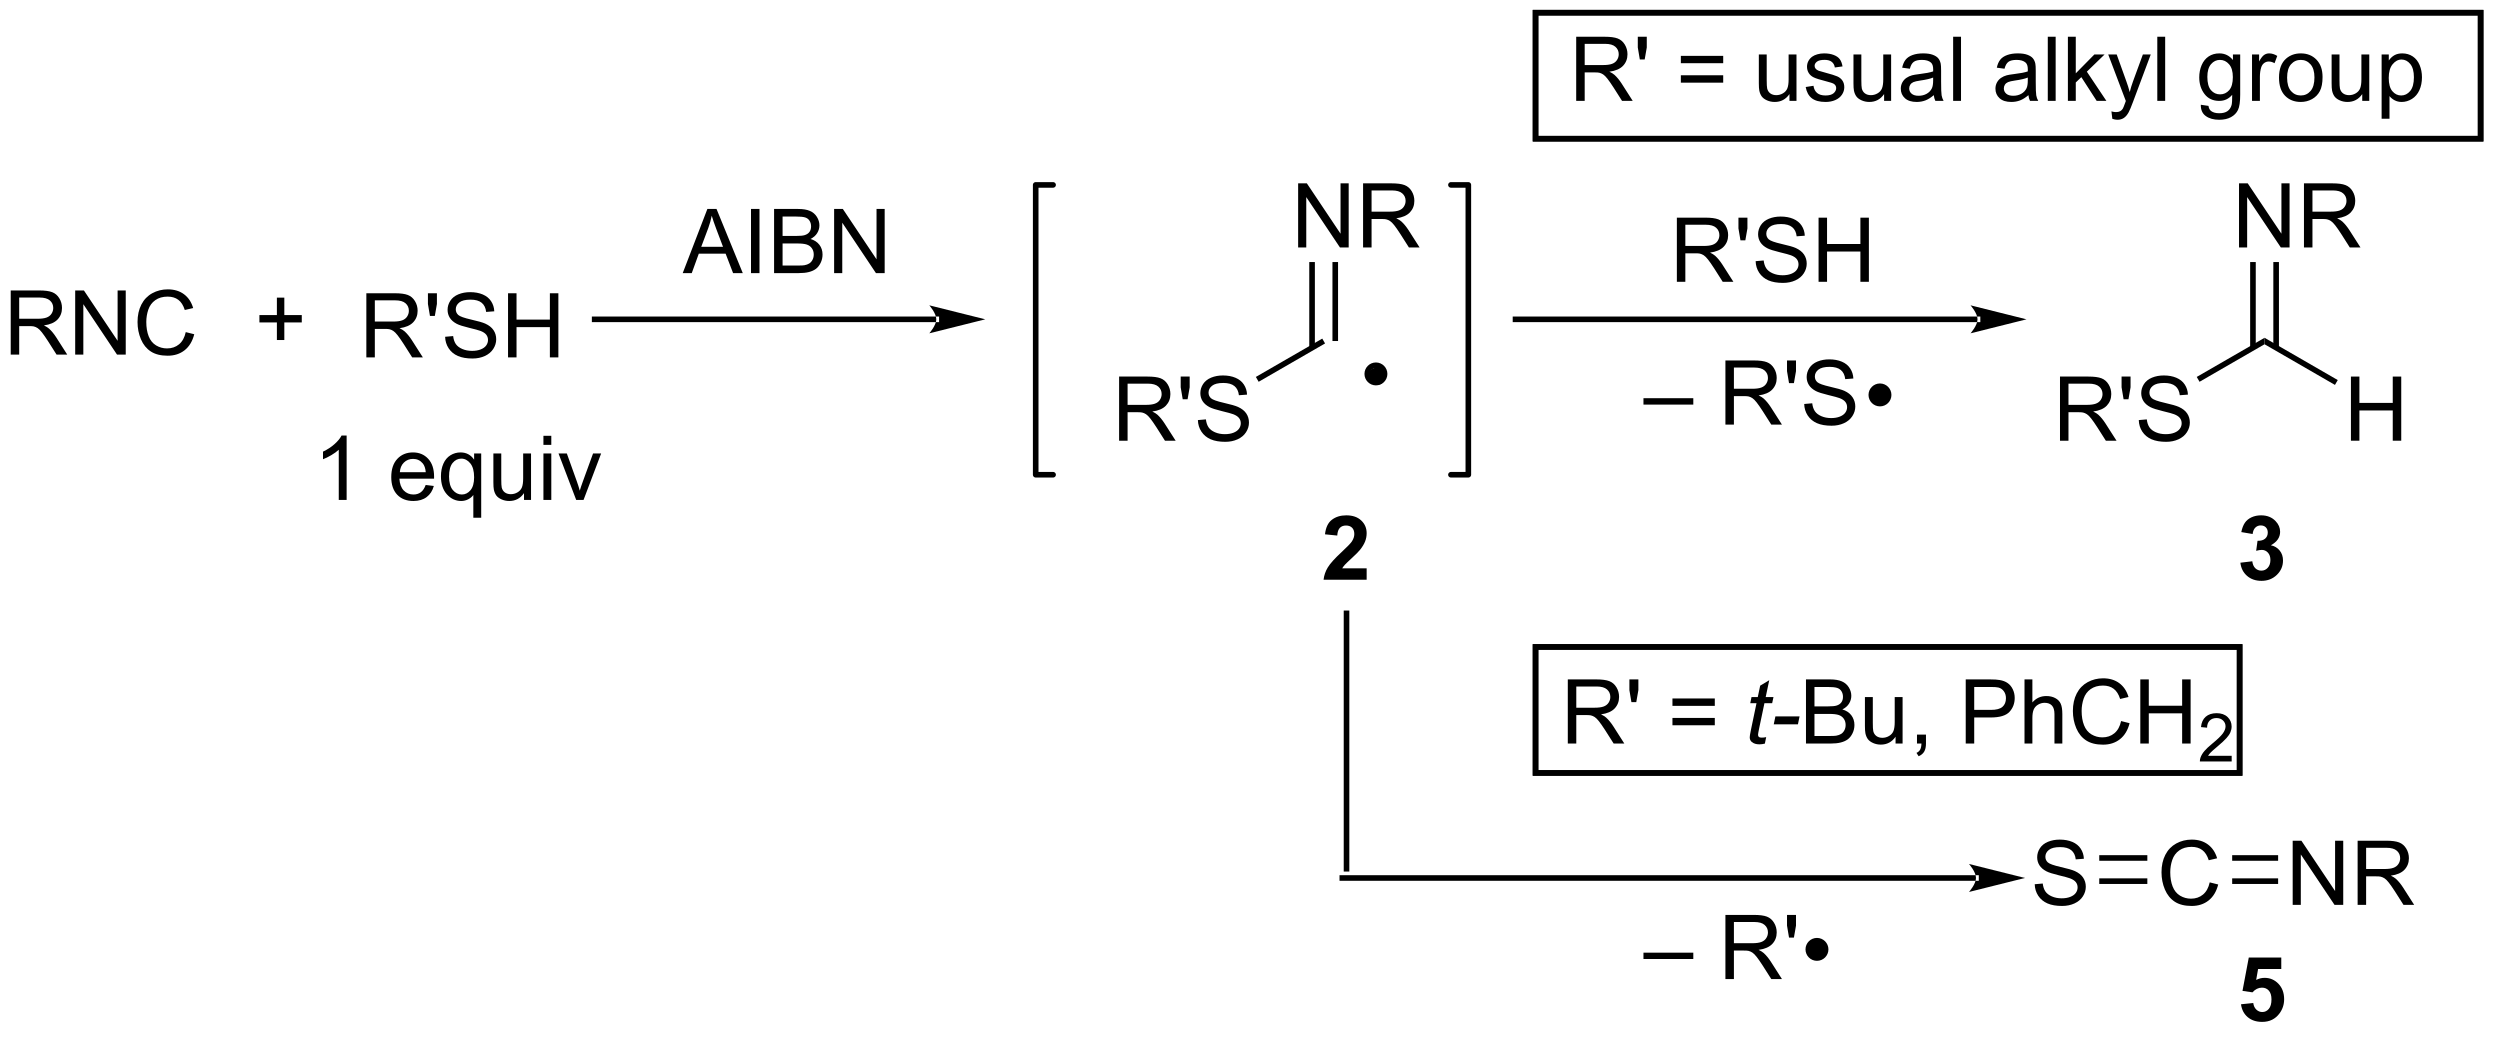 <?xml version="1.0" encoding="UTF-8"?>
<!DOCTYPE svg PUBLIC '-//W3C//DTD SVG 1.0//EN'
          'http://www.w3.org/TR/2001/REC-SVG-20010904/DTD/svg10.dtd'>
<svg stroke-dasharray="none" shape-rendering="auto" xmlns="http://www.w3.org/2000/svg" font-family="'Dialog'" text-rendering="auto" width="306" fill-opacity="1" color-interpolation="auto" color-rendering="auto" preserveAspectRatio="xMidYMid meet" font-size="12px" viewBox="0 0 306 127" fill="black" xmlns:xlink="http://www.w3.org/1999/xlink" stroke="black" image-rendering="auto" stroke-miterlimit="10" stroke-linecap="square" stroke-linejoin="miter" font-style="normal" stroke-width="1" height="127" stroke-dashoffset="0" font-weight="normal" stroke-opacity="1"
><!--Generated by the Batik Graphics2D SVG Generator--><defs id="genericDefs"
  /><g
  ><defs id="defs1"
    ><clipPath clipPathUnits="userSpaceOnUse" id="clipPath1"
      ><path d="M1.294 1.032 L230.366 1.032 L230.366 95.964 L1.294 95.964 L1.294 1.032 Z"
      /></clipPath
      ><clipPath clipPathUnits="userSpaceOnUse" id="clipPath2"
      ><path d="M46.269 261.278 L46.269 353.571 L268.972 353.571 L268.972 261.278 Z"
      /></clipPath
    ></defs
    ><g transform="scale(1.333,1.333) translate(-1.294,-1.032) matrix(1.029,0,0,1.029,-46.299,-267.719)"
    ><path d="M169.125 295.523 C168.698 295.523 168.352 295.177 168.352 294.75 C168.352 294.323 168.698 293.977 169.125 293.977 C169.552 293.977 169.898 294.323 169.898 294.75 C169.898 295.177 169.552 295.523 169.125 295.523" stroke="none" clip-path="url(#clipPath2)"
    /></g
    ><g stroke-width="0.5" transform="matrix(1.371,0,0,1.371,-63.457,-358.334)" stroke-linejoin="round" stroke-linecap="round"
    ><path fill="none" d="M169.125 295.523 C168.698 295.523 168.352 295.177 168.352 294.75 C168.352 294.323 168.698 293.977 169.125 293.977 C169.552 293.977 169.898 294.323 169.898 294.75 C169.898 295.177 169.552 295.523 169.125 295.523" clip-path="url(#clipPath2)"
    /></g
    ><g transform="matrix(1.371,0,0,1.371,-63.457,-358.334)"
    ><path d="M47.242 293.025 L47.242 287.298 L49.781 287.298 Q50.546 287.298 50.945 287.452 Q51.343 287.606 51.58 287.996 Q51.82 288.387 51.82 288.861 Q51.82 289.47 51.424 289.89 Q51.031 290.306 50.205 290.418 Q50.507 290.564 50.663 290.705 Q50.994 291.009 51.291 291.465 L52.288 293.025 L51.335 293.025 L50.577 291.832 Q50.244 291.317 50.028 291.043 Q49.814 290.77 49.645 290.66 Q49.476 290.551 49.299 290.509 Q49.171 290.481 48.877 290.481 L47.999 290.481 L47.999 293.025 L47.242 293.025 ZM47.999 289.825 L49.627 289.825 Q50.148 289.825 50.439 289.718 Q50.734 289.611 50.885 289.374 Q51.038 289.137 51.038 288.861 Q51.038 288.455 50.742 288.194 Q50.447 287.931 49.812 287.931 L47.999 287.931 L47.999 289.825 ZM52.998 293.025 L52.998 287.298 L53.777 287.298 L56.785 291.793 L56.785 287.298 L57.511 287.298 L57.511 293.025 L56.732 293.025 L53.725 288.525 L53.725 293.025 L52.998 293.025 ZM62.869 291.017 L63.627 291.207 Q63.39 292.142 62.77 292.634 Q62.15 293.124 61.257 293.124 Q60.33 293.124 59.749 292.746 Q59.171 292.369 58.867 291.655 Q58.564 290.939 58.564 290.119 Q58.564 289.223 58.906 288.559 Q59.249 287.892 59.88 287.546 Q60.51 287.2 61.268 287.2 Q62.127 287.2 62.713 287.637 Q63.299 288.075 63.531 288.869 L62.783 289.043 Q62.585 288.418 62.205 288.134 Q61.827 287.848 61.252 287.848 Q60.593 287.848 60.148 288.166 Q59.705 288.481 59.525 289.015 Q59.346 289.548 59.346 290.113 Q59.346 290.845 59.559 291.39 Q59.773 291.934 60.221 292.205 Q60.671 292.473 61.195 292.473 Q61.83 292.473 62.27 292.106 Q62.713 291.738 62.869 291.017 Z" stroke="none" clip-path="url(#clipPath2)"
    /></g
    ><g transform="matrix(1.371,0,0,1.371,-63.457,-358.334)"
    ><path d="M71.005 291.723 L71.005 290.153 L69.445 290.153 L69.445 289.496 L71.005 289.496 L71.005 287.939 L71.669 287.939 L71.669 289.496 L73.227 289.496 L73.227 290.153 L71.669 290.153 L71.669 291.723 L71.005 291.723 Z" stroke="none" clip-path="url(#clipPath2)"
    /></g
    ><g transform="matrix(1.371,0,0,1.371,-63.457,-358.334)"
    ><path d="M78.992 293.275 L78.992 287.548 L81.531 287.548 Q82.296 287.548 82.695 287.702 Q83.093 287.856 83.33 288.246 Q83.57 288.637 83.57 289.111 Q83.57 289.72 83.174 290.14 Q82.781 290.556 81.955 290.668 Q82.257 290.814 82.413 290.955 Q82.744 291.259 83.041 291.715 L84.038 293.275 L83.085 293.275 L82.327 292.082 Q81.994 291.567 81.778 291.293 Q81.564 291.02 81.395 290.91 Q81.226 290.801 81.049 290.759 Q80.921 290.731 80.627 290.731 L79.749 290.731 L79.749 293.275 L78.992 293.275 ZM79.749 290.075 L81.377 290.075 Q81.898 290.075 82.189 289.968 Q82.484 289.861 82.635 289.624 Q82.788 289.387 82.788 289.111 Q82.788 288.705 82.492 288.444 Q82.197 288.181 81.562 288.181 L79.749 288.181 L79.749 290.075 ZM84.67 289.575 L84.49 288.504 L84.49 287.548 L85.292 287.548 L85.292 288.504 L85.105 289.575 L84.67 289.575 ZM86.025 291.434 L86.742 291.371 Q86.791 291.801 86.976 292.077 Q87.163 292.353 87.554 292.522 Q87.945 292.692 88.432 292.692 Q88.867 292.692 89.197 292.564 Q89.531 292.434 89.692 292.21 Q89.853 291.986 89.853 291.72 Q89.853 291.45 89.697 291.249 Q89.541 291.048 89.182 290.91 Q88.952 290.822 88.163 290.632 Q87.374 290.442 87.057 290.275 Q86.648 290.059 86.445 289.741 Q86.244 289.423 86.244 289.028 Q86.244 288.595 86.489 288.218 Q86.736 287.84 87.208 287.645 Q87.682 287.45 88.26 287.45 Q88.898 287.45 89.382 287.655 Q89.869 287.861 90.129 288.259 Q90.392 288.658 90.413 289.16 L89.687 289.215 Q89.627 288.673 89.288 288.397 Q88.952 288.119 88.291 288.119 Q87.603 288.119 87.288 288.371 Q86.976 288.621 86.976 288.978 Q86.976 289.285 87.197 289.486 Q87.416 289.684 88.341 289.895 Q89.265 290.103 89.609 290.259 Q90.109 290.488 90.346 290.843 Q90.585 291.197 90.585 291.658 Q90.585 292.113 90.322 292.52 Q90.062 292.923 89.57 293.15 Q89.08 293.374 88.468 293.374 Q87.689 293.374 87.163 293.147 Q86.64 292.918 86.341 292.465 Q86.041 292.009 86.025 291.434 ZM91.642 293.275 L91.642 287.548 L92.4 287.548 L92.4 289.9 L95.377 289.9 L95.377 287.548 L96.135 287.548 L96.135 293.275 L95.377 293.275 L95.377 290.575 L92.4 290.575 L92.4 293.275 L91.642 293.275 Z" stroke="none" clip-path="url(#clipPath2)"
    /></g
    ><g transform="matrix(1.371,0,0,1.371,-63.457,-358.334)"
    ><path d="M129.875 290.125 L129.875 290.125 L99.375 290.125 L99.125 290.125 L99.125 289.625 L99.375 289.625 L129.875 289.625 L130.125 289.625 L130.125 290.125 ZM134.25 289.875 L129.25 288.625 C129.25 288.625 129.875 289.328 129.875 289.875 C129.875 290.422 129.25 291.125 129.25 291.125 Z" stroke="none" clip-path="url(#clipPath2)"
    /></g
    ><g transform="matrix(1.371,0,0,1.371,-63.457,-358.334)"
    ><path d="M77.232 306 L76.529 306 L76.529 301.518 Q76.273 301.76 75.862 302.003 Q75.451 302.245 75.122 302.367 L75.122 301.688 Q75.711 301.409 76.151 301.016 Q76.594 300.62 76.779 300.25 L77.232 300.25 L77.232 306 ZM84.289 304.664 L85.016 304.753 Q84.844 305.391 84.378 305.742 Q83.914 306.094 83.193 306.094 Q82.281 306.094 81.747 305.534 Q81.216 304.971 81.216 303.961 Q81.216 302.914 81.755 302.336 Q82.294 301.758 83.154 301.758 Q83.984 301.758 84.51 302.325 Q85.039 302.891 85.039 303.917 Q85.039 303.979 85.037 304.104 L81.943 304.104 Q81.982 304.789 82.328 305.154 Q82.677 305.516 83.195 305.516 Q83.583 305.516 83.857 305.312 Q84.13 305.109 84.289 304.664 ZM81.982 303.526 L84.297 303.526 Q84.25 303.003 84.031 302.742 Q83.695 302.336 83.162 302.336 Q82.677 302.336 82.346 302.661 Q82.016 302.984 81.982 303.526 ZM88.543 307.591 L88.543 305.557 Q88.379 305.789 88.085 305.943 Q87.79 306.094 87.457 306.094 Q86.72 306.094 86.186 305.505 Q85.652 304.914 85.652 303.885 Q85.652 303.26 85.868 302.766 Q86.087 302.268 86.499 302.013 Q86.91 301.758 87.402 301.758 Q88.173 301.758 88.613 302.406 L88.613 301.852 L89.246 301.852 L89.246 307.591 L88.543 307.591 ZM86.376 303.914 Q86.376 304.714 86.712 305.115 Q87.048 305.516 87.517 305.516 Q87.965 305.516 88.288 305.135 Q88.613 304.753 88.613 303.977 Q88.613 303.148 88.272 302.732 Q87.931 302.312 87.47 302.312 Q87.012 302.312 86.694 302.7 Q86.376 303.089 86.376 303.914 ZM93.068 306 L93.068 305.391 Q92.583 306.094 91.75 306.094 Q91.383 306.094 91.065 305.953 Q90.747 305.812 90.591 305.599 Q90.438 305.385 90.375 305.078 Q90.333 304.87 90.333 304.422 L90.333 301.852 L91.037 301.852 L91.037 304.151 Q91.037 304.703 91.078 304.893 Q91.146 305.172 91.359 305.331 Q91.576 305.487 91.891 305.487 Q92.208 305.487 92.484 305.325 Q92.763 305.164 92.878 304.885 Q92.992 304.604 92.992 304.073 L92.992 301.852 L93.695 301.852 L93.695 306 L93.068 306 ZM94.801 301.081 L94.801 300.273 L95.504 300.273 L95.504 301.081 L94.801 301.081 ZM94.801 306 L94.801 301.852 L95.504 301.852 L95.504 306 L94.801 306 ZM97.727 306 L96.148 301.852 L96.891 301.852 L97.781 304.336 Q97.927 304.737 98.047 305.172 Q98.141 304.844 98.31 304.383 L99.232 301.852 L99.953 301.852 L98.383 306 L97.727 306 Z" stroke="none" clip-path="url(#clipPath2)"
    /></g
    ><g transform="matrix(1.371,0,0,1.371,-63.457,-358.334)"
    ><path d="M107.237 285.75 L109.438 280.023 L110.255 280.023 L112.599 285.75 L111.734 285.75 L111.068 284.016 L108.672 284.016 L108.044 285.75 L107.237 285.75 ZM108.891 283.398 L110.833 283.398 L110.234 281.812 Q109.961 281.089 109.828 280.625 Q109.719 281.175 109.521 281.719 L108.891 283.398 ZM113.333 285.75 L113.333 280.023 L114.091 280.023 L114.091 285.75 L113.333 285.75 ZM115.394 285.75 L115.394 280.023 L117.543 280.023 Q118.199 280.023 118.595 280.198 Q118.993 280.37 119.217 280.732 Q119.441 281.094 119.441 281.487 Q119.441 281.854 119.241 282.18 Q119.043 282.503 118.642 282.703 Q119.16 282.854 119.439 283.221 Q119.72 283.589 119.72 284.089 Q119.72 284.492 119.548 284.839 Q119.379 285.182 119.129 285.37 Q118.879 285.557 118.501 285.654 Q118.126 285.75 117.579 285.75 L115.394 285.75 ZM116.152 282.43 L117.392 282.43 Q117.894 282.43 118.113 282.362 Q118.402 282.276 118.548 282.078 Q118.697 281.878 118.697 281.578 Q118.697 281.292 118.559 281.075 Q118.423 280.859 118.168 280.779 Q117.915 280.698 117.298 280.698 L116.152 280.698 L116.152 282.43 ZM116.152 285.073 L117.579 285.073 Q117.947 285.073 118.095 285.047 Q118.356 285 118.53 284.891 Q118.707 284.781 118.819 284.573 Q118.934 284.362 118.934 284.089 Q118.934 283.768 118.769 283.534 Q118.606 283.297 118.314 283.2 Q118.025 283.104 117.478 283.104 L116.152 283.104 L116.152 285.073 ZM120.754 285.75 L120.754 280.023 L121.533 280.023 L124.54 284.518 L124.54 280.023 L125.267 280.023 L125.267 285.75 L124.488 285.75 L121.481 281.25 L121.481 285.75 L120.754 285.75 Z" stroke="none" clip-path="url(#clipPath2)"
    /></g
    ><g transform="matrix(1.371,0,0,1.371,-63.457,-358.334)"
    ><path d="M146.197 300.712 L146.197 294.986 L148.736 294.986 Q149.501 294.986 149.9 295.14 Q150.298 295.293 150.535 295.684 Q150.775 296.075 150.775 296.548 Q150.775 297.158 150.379 297.577 Q149.986 297.994 149.16 298.106 Q149.462 298.252 149.619 298.392 Q149.949 298.697 150.246 299.153 L151.244 300.712 L150.29 300.712 L149.532 299.52 Q149.199 299.004 148.983 298.731 Q148.769 298.457 148.6 298.348 Q148.431 298.238 148.254 298.197 Q148.126 298.168 147.832 298.168 L146.954 298.168 L146.954 300.712 L146.197 300.712 ZM146.954 297.512 L148.582 297.512 Q149.103 297.512 149.394 297.405 Q149.689 297.298 149.84 297.062 Q149.994 296.825 149.994 296.548 Q149.994 296.142 149.697 295.882 Q149.402 295.619 148.767 295.619 L146.954 295.619 L146.954 297.512 ZM151.875 297.012 L151.695 295.942 L151.695 294.986 L152.497 294.986 L152.497 295.942 L152.31 297.012 L151.875 297.012 ZM153.231 298.871 L153.947 298.809 Q153.996 299.238 154.181 299.515 Q154.369 299.791 154.759 299.96 Q155.15 300.129 155.637 300.129 Q156.072 300.129 156.402 300.002 Q156.736 299.871 156.897 299.647 Q157.059 299.423 157.059 299.158 Q157.059 298.887 156.902 298.687 Q156.746 298.486 156.387 298.348 Q156.157 298.259 155.369 298.069 Q154.579 297.879 154.262 297.712 Q153.853 297.496 153.65 297.179 Q153.449 296.861 153.449 296.465 Q153.449 296.033 153.694 295.655 Q153.941 295.278 154.413 295.082 Q154.887 294.887 155.465 294.887 Q156.103 294.887 156.587 295.093 Q157.074 295.298 157.335 295.697 Q157.598 296.095 157.619 296.598 L156.892 296.653 Q156.832 296.111 156.494 295.835 Q156.157 295.556 155.496 295.556 Q154.809 295.556 154.494 295.809 Q154.181 296.059 154.181 296.416 Q154.181 296.723 154.402 296.923 Q154.621 297.121 155.546 297.332 Q156.47 297.541 156.814 297.697 Q157.314 297.926 157.551 298.28 Q157.79 298.634 157.79 299.095 Q157.79 299.551 157.527 299.957 Q157.267 300.361 156.775 300.587 Q156.285 300.812 155.673 300.812 Q154.894 300.812 154.369 300.585 Q153.845 300.356 153.546 299.903 Q153.246 299.447 153.231 298.871 Z" stroke="none" clip-path="url(#clipPath2)"
    /></g
    ><g transform="matrix(1.371,0,0,1.371,-63.457,-358.334)"
    ><path d="M158.655 295.452 L158.405 295.019 L164.334 291.596 L164.584 292.029 Z" stroke="none" clip-path="url(#clipPath2)"
    /></g
    ><g transform="matrix(1.371,0,0,1.371,-63.457,-358.334)"
    ><path d="M162.18 283.462 L162.18 277.736 L162.959 277.736 L165.966 282.231 L165.966 277.736 L166.693 277.736 L166.693 283.462 L165.914 283.462 L162.906 278.962 L162.906 283.462 L162.18 283.462 ZM167.978 283.462 L167.978 277.736 L170.517 277.736 Q171.283 277.736 171.681 277.89 Q172.08 278.043 172.317 278.434 Q172.556 278.825 172.556 279.298 Q172.556 279.908 172.16 280.327 Q171.767 280.744 170.942 280.856 Q171.244 281.002 171.4 281.142 Q171.731 281.447 172.028 281.903 L173.025 283.462 L172.072 283.462 L171.314 282.27 Q170.981 281.754 170.765 281.481 Q170.551 281.207 170.382 281.098 Q170.213 280.988 170.035 280.947 Q169.908 280.918 169.614 280.918 L168.736 280.918 L168.736 283.462 L167.978 283.462 ZM168.736 280.262 L170.364 280.262 Q170.884 280.262 171.176 280.155 Q171.47 280.048 171.621 279.812 Q171.775 279.575 171.775 279.298 Q171.775 278.892 171.478 278.632 Q171.184 278.369 170.548 278.369 L168.736 278.369 L168.736 280.262 Z" stroke="none" clip-path="url(#clipPath2)"
    /></g
    ><g transform="matrix(1.371,0,0,1.371,-63.457,-358.334)"
    ><path d="M165.744 291.812 L165.744 284.762 L165.244 284.762 L165.244 291.812 ZM163.674 292.41 L163.674 284.762 L163.174 284.762 L163.174 292.41 Z" stroke="none" clip-path="url(#clipPath2)"
    /></g
    ><g transform="matrix(1.371,0,0,1.371,-63.457,-358.334)"
    ><path d="M222.834 290.125 L222.834 290.125 L181.587 290.125 L181.337 290.125 L181.337 289.625 L181.587 289.625 L222.834 289.625 L223.084 289.625 L223.084 290.125 ZM227.209 289.875 L222.209 288.625 C222.209 288.625 222.834 289.328 222.834 289.875 C222.834 290.422 222.209 291.125 222.209 291.125 Z" stroke="none" clip-path="url(#clipPath2)"
    /></g
    ><g transform="matrix(1.371,0,0,1.371,-63.457,-358.334)"
    ><path d="M230.197 300.712 L230.197 294.986 L232.736 294.986 Q233.501 294.986 233.9 295.14 Q234.298 295.293 234.535 295.684 Q234.775 296.075 234.775 296.548 Q234.775 297.158 234.379 297.577 Q233.986 297.994 233.16 298.106 Q233.462 298.252 233.619 298.392 Q233.949 298.697 234.246 299.153 L235.244 300.712 L234.29 300.712 L233.532 299.52 Q233.199 299.004 232.983 298.731 Q232.769 298.457 232.6 298.348 Q232.431 298.238 232.254 298.197 Q232.126 298.168 231.832 298.168 L230.954 298.168 L230.954 300.712 L230.197 300.712 ZM230.954 297.512 L232.582 297.512 Q233.103 297.512 233.394 297.405 Q233.689 297.298 233.84 297.062 Q233.994 296.825 233.994 296.548 Q233.994 296.142 233.697 295.882 Q233.402 295.619 232.767 295.619 L230.954 295.619 L230.954 297.512 ZM235.875 297.012 L235.695 295.942 L235.695 294.986 L236.497 294.986 L236.497 295.942 L236.31 297.012 L235.875 297.012 ZM237.231 298.871 L237.947 298.809 Q237.996 299.238 238.181 299.515 Q238.369 299.791 238.759 299.96 Q239.15 300.129 239.637 300.129 Q240.072 300.129 240.402 300.002 Q240.736 299.871 240.897 299.647 Q241.059 299.423 241.059 299.158 Q241.059 298.887 240.902 298.687 Q240.746 298.486 240.387 298.348 Q240.157 298.259 239.369 298.069 Q238.579 297.879 238.262 297.712 Q237.853 297.496 237.65 297.179 Q237.449 296.861 237.449 296.465 Q237.449 296.033 237.694 295.655 Q237.941 295.278 238.413 295.082 Q238.887 294.887 239.465 294.887 Q240.103 294.887 240.587 295.093 Q241.074 295.298 241.335 295.697 Q241.598 296.095 241.619 296.598 L240.892 296.653 Q240.832 296.111 240.494 295.835 Q240.157 295.556 239.496 295.556 Q238.809 295.556 238.494 295.809 Q238.181 296.059 238.181 296.416 Q238.181 296.723 238.402 296.923 Q238.621 297.121 239.546 297.332 Q240.47 297.541 240.814 297.697 Q241.314 297.926 241.551 298.28 Q241.79 298.634 241.79 299.095 Q241.79 299.551 241.527 299.957 Q241.267 300.361 240.775 300.587 Q240.285 300.812 239.673 300.812 Q238.894 300.812 238.369 300.585 Q237.845 300.356 237.546 299.903 Q237.246 299.447 237.231 298.871 Z" stroke="none" clip-path="url(#clipPath2)"
    /></g
    ><g transform="matrix(1.371,0,0,1.371,-63.457,-358.334)"
    ><path d="M242.655 295.452 L242.405 295.019 L248.459 291.524 L248.459 292.101 Z" stroke="none" clip-path="url(#clipPath2)"
    /></g
    ><g transform="matrix(1.371,0,0,1.371,-63.457,-358.334)"
    ><path d="M246.18 283.462 L246.18 277.736 L246.959 277.736 L249.966 282.231 L249.966 277.736 L250.693 277.736 L250.693 283.462 L249.914 283.462 L246.906 278.962 L246.906 283.462 L246.18 283.462 ZM251.978 283.462 L251.978 277.736 L254.517 277.736 Q255.283 277.736 255.681 277.89 Q256.08 278.043 256.317 278.434 Q256.556 278.825 256.556 279.298 Q256.556 279.908 256.161 280.327 Q255.767 280.744 254.942 280.856 Q255.244 281.002 255.4 281.142 Q255.731 281.447 256.028 281.903 L257.025 283.462 L256.072 283.462 L255.314 282.27 Q254.981 281.754 254.765 281.481 Q254.551 281.207 254.382 281.098 Q254.213 280.988 254.035 280.947 Q253.908 280.918 253.614 280.918 L252.736 280.918 L252.736 283.462 L251.978 283.462 ZM252.736 280.262 L254.364 280.262 Q254.884 280.262 255.176 280.155 Q255.47 280.048 255.621 279.812 Q255.775 279.575 255.775 279.298 Q255.775 278.892 255.478 278.632 Q255.184 278.369 254.548 278.369 L252.736 278.369 L252.736 280.262 Z" stroke="none" clip-path="url(#clipPath2)"
    /></g
    ><g transform="matrix(1.371,0,0,1.371,-63.457,-358.334)"
    ><path d="M249.744 292.41 L249.744 284.762 L249.244 284.762 L249.244 292.41 ZM247.674 292.41 L247.674 284.762 L247.174 284.762 L247.174 292.41 Z" stroke="none" clip-path="url(#clipPath2)"
    /></g
    ><g transform="matrix(1.371,0,0,1.371,-63.457,-358.334)"
    ><path d="M256.171 300.712 L256.171 294.986 L256.928 294.986 L256.928 297.337 L259.905 297.337 L259.905 294.986 L260.663 294.986 L260.663 300.712 L259.905 300.712 L259.905 298.012 L256.928 298.012 L256.928 300.712 L256.171 300.712 Z" stroke="none" clip-path="url(#clipPath2)"
    /></g
    ><g transform="matrix(1.371,0,0,1.371,-63.457,-358.334)"
    ><path d="M248.459 292.101 L248.459 291.524 L254.995 295.298 L254.745 295.731 Z" stroke="none" clip-path="url(#clipPath2)"
    /></g
    ><g transform="matrix(1.371,0,0,1.371,-63.457,-358.334)"
    ><path d="M246.302 311.604 L247.365 311.477 Q247.414 311.883 247.635 312.099 Q247.859 312.312 248.177 312.312 Q248.516 312.312 248.747 312.055 Q248.982 311.797 248.982 311.359 Q248.982 310.945 248.758 310.703 Q248.536 310.461 248.216 310.461 Q248.005 310.461 247.711 310.542 L247.833 309.648 Q248.279 309.659 248.513 309.456 Q248.747 309.25 248.747 308.909 Q248.747 308.62 248.576 308.448 Q248.404 308.276 248.117 308.276 Q247.836 308.276 247.635 308.471 Q247.438 308.667 247.396 309.042 L246.383 308.87 Q246.49 308.352 246.701 308.042 Q246.914 307.729 247.294 307.552 Q247.677 307.375 248.148 307.375 Q248.958 307.375 249.445 307.891 Q249.849 308.312 249.849 308.844 Q249.849 309.596 249.023 310.047 Q249.516 310.151 249.81 310.518 Q250.107 310.885 250.107 311.406 Q250.107 312.159 249.555 312.693 Q249.005 313.224 248.185 313.224 Q247.406 313.224 246.893 312.776 Q246.383 312.328 246.302 311.604 Z" stroke="none" clip-path="url(#clipPath2)"
    /></g
    ><g stroke-width="0.5" transform="matrix(1.371,0,0,1.371,-63.457,-358.334)" stroke-linejoin="round" stroke-linecap="round"
    ><path fill="none" d="M140.303 277.875 L138.75 277.875 L138.75 303.75 L140.303 303.75" clip-path="url(#clipPath2)"
    /></g
    ><g stroke-width="0.5" transform="matrix(1.371,0,0,1.371,-63.457,-358.334)" stroke-linejoin="round" stroke-linecap="round"
    ><path fill="none" d="M175.822 303.75 L177.375 303.75 L177.375 277.875 L175.822 277.875" clip-path="url(#clipPath2)"
    /></g
    ><g transform="matrix(1.371,0,0,1.371,-63.457,-358.334)"
    ><path d="M166.25 338.927 L166.25 338.927 L166.25 316.125 L166.25 315.875 L166.75 315.875 L166.75 316.125 L166.75 338.927 L166.75 339.177 L166.25 339.177 Z" stroke="none" clip-path="url(#clipPath2)"
    /></g
    ><g transform="matrix(1.371,0,0,1.371,-63.457,-358.334)"
    ><path d="M186.255 327.75 L186.255 322.023 L188.794 322.023 Q189.56 322.023 189.958 322.177 Q190.357 322.331 190.594 322.721 Q190.833 323.112 190.833 323.586 Q190.833 324.195 190.438 324.615 Q190.044 325.031 189.219 325.143 Q189.521 325.289 189.677 325.43 Q190.008 325.734 190.305 326.19 L191.302 327.75 L190.349 327.75 L189.591 326.557 Q189.258 326.042 189.042 325.768 Q188.828 325.495 188.659 325.385 Q188.49 325.276 188.312 325.234 Q188.185 325.206 187.891 325.206 L187.013 325.206 L187.013 327.75 L186.255 327.75 ZM187.013 324.55 L188.641 324.55 Q189.161 324.55 189.453 324.443 Q189.747 324.336 189.898 324.099 Q190.052 323.862 190.052 323.586 Q190.052 323.18 189.755 322.919 Q189.461 322.656 188.826 322.656 L187.013 322.656 L187.013 324.55 ZM191.934 324.05 L191.754 322.979 L191.754 322.023 L192.556 322.023 L192.556 322.979 L192.369 324.05 L191.934 324.05 ZM199.379 324.383 L195.598 324.383 L195.598 323.727 L199.379 323.727 L199.379 324.383 ZM199.379 326.12 L195.598 326.12 L195.598 325.464 L199.379 325.464 L199.379 326.12 Z" stroke="none" clip-path="url(#clipPath2)"
    /></g
    ><g transform="matrix(1.371,0,0,1.371,-63.457,-358.334)"
    ><path d="M203.966 327.175 L203.849 327.755 Q203.594 327.82 203.357 327.82 Q202.935 327.82 202.685 327.612 Q202.497 327.456 202.497 327.188 Q202.497 327.05 202.599 326.557 L203.102 324.148 L202.544 324.148 L202.656 323.602 L203.216 323.602 L203.43 322.581 L204.24 322.094 L203.922 323.602 L204.617 323.602 L204.5 324.148 L203.81 324.148 L203.328 326.44 Q203.24 326.878 203.24 326.964 Q203.24 327.089 203.31 327.156 Q203.383 327.221 203.547 327.221 Q203.781 327.221 203.966 327.175 ZM204.642 326.031 L204.79 325.323 L206.947 325.323 L206.801 326.031 L204.642 326.031 Z" stroke="none" clip-path="url(#clipPath2)"
    /></g
    ><g transform="matrix(1.371,0,0,1.371,-63.457,-358.334)"
    ><path d="M207.519 327.75 L207.519 322.023 L209.668 322.023 Q210.324 322.023 210.72 322.198 Q211.119 322.37 211.343 322.732 Q211.566 323.094 211.566 323.487 Q211.566 323.854 211.366 324.18 Q211.168 324.503 210.767 324.703 Q211.285 324.854 211.564 325.221 Q211.845 325.589 211.845 326.089 Q211.845 326.492 211.673 326.839 Q211.504 327.182 211.254 327.37 Q211.004 327.557 210.626 327.654 Q210.251 327.75 209.704 327.75 L207.519 327.75 ZM208.277 324.43 L209.517 324.43 Q210.019 324.43 210.238 324.362 Q210.527 324.276 210.673 324.078 Q210.822 323.878 210.822 323.578 Q210.822 323.292 210.684 323.075 Q210.548 322.859 210.293 322.779 Q210.04 322.698 209.423 322.698 L208.277 322.698 L208.277 324.43 ZM208.277 327.073 L209.704 327.073 Q210.072 327.073 210.22 327.047 Q210.481 327 210.655 326.891 Q210.832 326.781 210.944 326.573 Q211.059 326.362 211.059 326.089 Q211.059 325.768 210.894 325.534 Q210.731 325.297 210.439 325.2 Q210.15 325.104 209.603 325.104 L208.277 325.104 L208.277 327.073 ZM215.517 327.75 L215.517 327.141 Q215.032 327.844 214.199 327.844 Q213.832 327.844 213.514 327.703 Q213.197 327.562 213.04 327.349 Q212.887 327.135 212.824 326.828 Q212.782 326.62 212.782 326.172 L212.782 323.602 L213.486 323.602 L213.486 325.901 Q213.486 326.453 213.527 326.643 Q213.595 326.922 213.809 327.081 Q214.025 327.237 214.34 327.237 Q214.657 327.237 214.934 327.075 Q215.212 326.914 215.327 326.635 Q215.441 326.354 215.441 325.823 L215.441 323.602 L216.144 323.602 L216.144 327.75 L215.517 327.75 ZM217.43 327.75 L217.43 326.948 L218.232 326.948 L218.232 327.75 Q218.232 328.193 218.076 328.464 Q217.919 328.734 217.578 328.883 L217.383 328.583 Q217.607 328.484 217.711 328.294 Q217.818 328.107 217.828 327.75 L217.43 327.75 ZM221.781 327.75 L221.781 322.023 L223.943 322.023 Q224.513 322.023 224.812 322.078 Q225.234 322.148 225.518 322.346 Q225.805 322.542 225.979 322.898 Q226.154 323.253 226.154 323.68 Q226.154 324.409 225.688 324.917 Q225.224 325.422 224.008 325.422 L222.539 325.422 L222.539 327.75 L221.781 327.75 ZM222.539 324.745 L224.021 324.745 Q224.755 324.745 225.062 324.471 Q225.372 324.198 225.372 323.703 Q225.372 323.344 225.19 323.089 Q225.008 322.831 224.711 322.75 Q224.521 322.698 224.005 322.698 L222.539 322.698 L222.539 324.745 ZM227.029 327.75 L227.029 322.023 L227.732 322.023 L227.732 324.078 Q228.224 323.508 228.974 323.508 Q229.435 323.508 229.773 323.69 Q230.115 323.87 230.26 324.19 Q230.406 324.51 230.406 325.12 L230.406 327.75 L229.703 327.75 L229.703 325.12 Q229.703 324.594 229.474 324.354 Q229.247 324.112 228.828 324.112 Q228.516 324.112 228.24 324.276 Q227.966 324.438 227.849 324.716 Q227.732 324.992 227.732 325.479 L227.732 327.75 L227.029 327.75 ZM235.652 325.742 L236.41 325.932 Q236.173 326.867 235.553 327.359 Q234.934 327.849 234.04 327.849 Q233.113 327.849 232.532 327.471 Q231.954 327.094 231.65 326.38 Q231.348 325.664 231.348 324.844 Q231.348 323.948 231.689 323.284 Q232.032 322.617 232.663 322.271 Q233.293 321.925 234.051 321.925 Q234.91 321.925 235.496 322.362 Q236.082 322.8 236.314 323.594 L235.566 323.768 Q235.369 323.143 234.988 322.859 Q234.611 322.573 234.035 322.573 Q233.376 322.573 232.931 322.891 Q232.488 323.206 232.309 323.74 Q232.129 324.273 232.129 324.839 Q232.129 325.57 232.343 326.115 Q232.556 326.659 233.004 326.93 Q233.454 327.198 233.978 327.198 Q234.613 327.198 235.053 326.831 Q235.496 326.464 235.652 325.742 ZM237.367 327.75 L237.367 322.023 L238.125 322.023 L238.125 324.375 L241.102 324.375 L241.102 322.023 L241.859 322.023 L241.859 327.75 L241.102 327.75 L241.102 325.05 L238.125 325.05 L238.125 327.75 L237.367 327.75 Z" stroke="none" clip-path="url(#clipPath2)"
    /></g
    ><g transform="matrix(1.371,0,0,1.371,-63.457,-358.334)"
    ><path d="M245.525 328.842 L245.525 329.35 L242.685 329.35 Q242.68 329.159 242.748 328.983 Q242.856 328.694 243.094 328.413 Q243.334 328.131 243.785 327.762 Q244.484 327.188 244.731 326.852 Q244.977 326.516 244.977 326.217 Q244.977 325.905 244.752 325.69 Q244.529 325.473 244.168 325.473 Q243.787 325.473 243.559 325.702 Q243.33 325.93 243.328 326.334 L242.785 326.28 Q242.842 325.672 243.205 325.356 Q243.568 325.038 244.18 325.038 Q244.799 325.038 245.158 325.381 Q245.519 325.723 245.519 326.229 Q245.519 326.487 245.414 326.737 Q245.309 326.985 245.062 327.26 Q244.818 327.536 244.25 328.016 Q243.775 328.414 243.641 328.557 Q243.506 328.7 243.418 328.842 L245.525 328.842 Z" stroke="none" clip-path="url(#clipPath2)"
    /></g
    ><g transform="matrix(1.371,0,0,1.371,-63.457,-358.334)"
    ><path d="M222.697 340 L222.697 340 L166.125 340 L165.875 340 L165.875 339.5 L166.125 339.5 L222.697 339.5 L222.947 339.5 L222.947 340 ZM227.072 339.75 L222.072 338.5 C222.072 338.5 222.697 339.203 222.697 339.75 C222.697 340.297 222.072 341 222.072 341 Z" stroke="none" clip-path="url(#clipPath2)"
    /></g
    ><g transform="matrix(1.371,0,0,1.371,-63.457,-358.334)"
    ><path d="M227.941 340.309 L228.657 340.246 Q228.707 340.676 228.892 340.952 Q229.079 341.228 229.47 341.397 Q229.861 341.567 230.348 341.567 Q230.782 341.567 231.113 341.439 Q231.447 341.309 231.608 341.085 Q231.769 340.861 231.769 340.595 Q231.769 340.325 231.613 340.124 Q231.457 339.923 231.098 339.785 Q230.869 339.697 230.079 339.507 Q229.29 339.317 228.973 339.15 Q228.564 338.934 228.361 338.616 Q228.16 338.298 228.16 337.903 Q228.16 337.47 228.405 337.093 Q228.652 336.715 229.124 336.52 Q229.598 336.325 230.176 336.325 Q230.814 336.325 231.298 336.53 Q231.785 336.736 232.046 337.134 Q232.309 337.533 232.329 338.035 L231.603 338.09 Q231.543 337.548 231.204 337.272 Q230.869 336.994 230.207 336.994 Q229.519 336.994 229.204 337.246 Q228.892 337.496 228.892 337.853 Q228.892 338.16 229.113 338.361 Q229.332 338.559 230.256 338.77 Q231.181 338.978 231.525 339.134 Q232.025 339.363 232.262 339.718 Q232.501 340.072 232.501 340.533 Q232.501 340.988 232.238 341.395 Q231.978 341.798 231.486 342.025 Q230.996 342.249 230.384 342.249 Q229.605 342.249 229.079 342.022 Q228.556 341.793 228.256 341.34 Q227.957 340.884 227.941 340.309 Z" stroke="none" clip-path="url(#clipPath2)"
    /></g
    ><g transform="matrix(1.371,0,0,1.371,-63.457,-358.334)"
    ><path d="M243.564 340.142 L244.322 340.332 Q244.085 341.267 243.465 341.759 Q242.846 342.249 241.952 342.249 Q241.025 342.249 240.445 341.871 Q239.867 341.494 239.562 340.78 Q239.26 340.064 239.26 339.244 Q239.26 338.348 239.601 337.684 Q239.945 337.017 240.575 336.671 Q241.205 336.325 241.963 336.325 Q242.822 336.325 243.408 336.762 Q243.994 337.2 244.226 337.994 L243.478 338.168 Q243.281 337.543 242.9 337.259 Q242.523 336.973 241.947 336.973 Q241.288 336.973 240.843 337.291 Q240.4 337.606 240.221 338.14 Q240.041 338.673 240.041 339.238 Q240.041 339.97 240.255 340.515 Q240.468 341.059 240.916 341.33 Q241.367 341.598 241.89 341.598 Q242.525 341.598 242.965 341.231 Q243.408 340.863 243.564 340.142 Z" stroke="none" clip-path="url(#clipPath2)"
    /></g
    ><g transform="matrix(1.371,0,0,1.371,-63.457,-358.334)"
    ><path d="M233.702 340.285 L237.995 340.285 L237.995 339.785 L233.702 339.785 ZM233.702 338.215 L237.995 338.215 L237.995 337.715 L233.702 337.715 Z" stroke="none" clip-path="url(#clipPath2)"
    /></g
    ><g transform="matrix(1.371,0,0,1.371,-63.457,-358.334)"
    ><path d="M250.971 342.15 L250.971 336.423 L251.749 336.423 L254.757 340.918 L254.757 336.423 L255.484 336.423 L255.484 342.15 L254.705 342.15 L251.697 337.65 L251.697 342.15 L250.971 342.15 ZM256.769 342.15 L256.769 336.423 L259.308 336.423 Q260.074 336.423 260.472 336.577 Q260.87 336.731 261.107 337.121 Q261.347 337.512 261.347 337.986 Q261.347 338.595 260.951 339.015 Q260.558 339.431 259.732 339.543 Q260.034 339.689 260.191 339.83 Q260.522 340.134 260.818 340.59 L261.816 342.15 L260.863 342.15 L260.105 340.957 Q259.772 340.442 259.555 340.168 Q259.342 339.895 259.173 339.785 Q259.003 339.676 258.826 339.634 Q258.699 339.606 258.404 339.606 L257.527 339.606 L257.527 342.15 L256.769 342.15 ZM257.527 338.95 L259.154 338.95 Q259.675 338.95 259.967 338.843 Q260.261 338.736 260.412 338.499 Q260.566 338.262 260.566 337.986 Q260.566 337.58 260.269 337.319 Q259.975 337.056 259.339 337.056 L257.527 337.056 L257.527 338.95 Z" stroke="none" clip-path="url(#clipPath2)"
    /></g
    ><g transform="matrix(1.371,0,0,1.371,-63.457,-358.334)"
    ><path d="M245.569 340.285 L249.671 340.285 L249.671 339.785 L245.569 339.785 ZM245.569 338.215 L249.671 338.215 L249.671 337.715 L245.569 337.715 Z" stroke="none" clip-path="url(#clipPath2)"
    /></g
    ><g transform="matrix(1.371,0,0,1.371,-63.457,-358.334)"
    ><path d="M195.992 286.525 L195.992 280.798 L198.531 280.798 Q199.296 280.798 199.695 280.952 Q200.093 281.106 200.33 281.496 Q200.57 281.887 200.57 282.361 Q200.57 282.97 200.174 283.39 Q199.781 283.806 198.955 283.918 Q199.257 284.064 199.413 284.205 Q199.744 284.509 200.041 284.965 L201.038 286.525 L200.085 286.525 L199.327 285.332 Q198.994 284.817 198.778 284.543 Q198.564 284.27 198.395 284.16 Q198.226 284.051 198.049 284.009 Q197.921 283.981 197.627 283.981 L196.749 283.981 L196.749 286.525 L195.992 286.525 ZM196.749 283.325 L198.377 283.325 Q198.898 283.325 199.189 283.218 Q199.484 283.111 199.635 282.874 Q199.788 282.637 199.788 282.361 Q199.788 281.955 199.492 281.694 Q199.197 281.431 198.562 281.431 L196.749 281.431 L196.749 283.325 ZM201.67 282.825 L201.49 281.754 L201.49 280.798 L202.292 280.798 L202.292 281.754 L202.105 282.825 L201.67 282.825 ZM203.025 284.684 L203.742 284.621 Q203.791 285.051 203.976 285.327 Q204.163 285.603 204.554 285.772 Q204.945 285.942 205.432 285.942 Q205.867 285.942 206.197 285.814 Q206.531 285.684 206.692 285.46 Q206.853 285.236 206.853 284.97 Q206.853 284.7 206.697 284.499 Q206.541 284.298 206.182 284.16 Q205.952 284.072 205.163 283.882 Q204.374 283.692 204.057 283.525 Q203.648 283.309 203.445 282.991 Q203.244 282.673 203.244 282.278 Q203.244 281.845 203.489 281.468 Q203.736 281.09 204.208 280.895 Q204.682 280.7 205.26 280.7 Q205.898 280.7 206.382 280.905 Q206.869 281.111 207.13 281.509 Q207.393 281.908 207.413 282.41 L206.687 282.465 Q206.627 281.923 206.288 281.647 Q205.952 281.369 205.291 281.369 Q204.603 281.369 204.288 281.621 Q203.976 281.871 203.976 282.228 Q203.976 282.535 204.197 282.736 Q204.416 282.934 205.34 283.145 Q206.265 283.353 206.609 283.509 Q207.109 283.738 207.346 284.093 Q207.585 284.447 207.585 284.908 Q207.585 285.363 207.322 285.77 Q207.062 286.173 206.57 286.4 Q206.08 286.624 205.468 286.624 Q204.689 286.624 204.163 286.397 Q203.64 286.168 203.34 285.715 Q203.041 285.259 203.025 284.684 ZM208.643 286.525 L208.643 280.798 L209.4 280.798 L209.4 283.15 L212.377 283.15 L212.377 280.798 L213.135 280.798 L213.135 286.525 L212.377 286.525 L212.377 283.825 L209.4 283.825 L209.4 286.525 L208.643 286.525 Z" stroke="none" clip-path="url(#clipPath2)"
    /></g
    ><g transform="matrix(1.371,0,0,1.371,-63.457,-358.334)"
    ><path d="M193.01 297.486 L193.01 296.918 L197.46 296.918 L197.46 297.486 L193.01 297.486 ZM200.327 299.275 L200.327 293.548 L202.867 293.548 Q203.632 293.548 204.031 293.702 Q204.429 293.856 204.666 294.246 Q204.906 294.637 204.906 295.111 Q204.906 295.72 204.51 296.14 Q204.117 296.556 203.291 296.668 Q203.593 296.814 203.749 296.955 Q204.08 297.259 204.377 297.715 L205.374 299.275 L204.421 299.275 L203.663 298.082 Q203.33 297.567 203.114 297.293 Q202.9 297.02 202.731 296.91 Q202.562 296.801 202.385 296.759 Q202.257 296.731 201.963 296.731 L201.085 296.731 L201.085 299.275 L200.327 299.275 ZM201.085 296.075 L202.713 296.075 Q203.234 296.075 203.525 295.968 Q203.82 295.861 203.971 295.624 Q204.124 295.387 204.124 295.111 Q204.124 294.705 203.827 294.444 Q203.533 294.181 202.898 294.181 L201.085 294.181 L201.085 296.075 ZM206.006 295.575 L205.826 294.504 L205.826 293.548 L206.628 293.548 L206.628 294.504 L206.441 295.575 L206.006 295.575 ZM207.361 297.434 L208.077 297.371 Q208.127 297.801 208.312 298.077 Q208.499 298.353 208.89 298.522 Q209.281 298.692 209.768 298.692 Q210.202 298.692 210.533 298.564 Q210.867 298.434 211.028 298.21 Q211.19 297.986 211.19 297.72 Q211.19 297.45 211.033 297.249 Q210.877 297.048 210.518 296.91 Q210.288 296.822 209.499 296.632 Q208.71 296.442 208.393 296.275 Q207.984 296.059 207.781 295.741 Q207.58 295.423 207.58 295.028 Q207.58 294.595 207.825 294.218 Q208.072 293.84 208.544 293.645 Q209.018 293.45 209.596 293.45 Q210.234 293.45 210.718 293.655 Q211.205 293.861 211.465 294.259 Q211.728 294.658 211.749 295.16 L211.023 295.215 Q210.963 294.673 210.624 294.397 Q210.288 294.119 209.627 294.119 Q208.94 294.119 208.624 294.371 Q208.312 294.621 208.312 294.978 Q208.312 295.285 208.533 295.486 Q208.752 295.684 209.677 295.895 Q210.601 296.103 210.945 296.259 Q211.445 296.488 211.682 296.843 Q211.921 297.197 211.921 297.658 Q211.921 298.113 211.658 298.52 Q211.398 298.923 210.906 299.15 Q210.416 299.374 209.804 299.374 Q209.025 299.374 208.499 299.147 Q207.976 298.918 207.677 298.465 Q207.377 298.009 207.361 297.434 Z" stroke="none" clip-path="url(#clipPath2)"
    /></g
    ><g transform="matrix(1.371,0,0,1.371,-63.457,-358.334)"
    ><path d="M214.125 297.398 C213.698 297.398 213.352 297.052 213.352 296.625 C213.352 296.198 213.698 295.852 214.125 295.852 C214.552 295.852 214.898 296.198 214.898 296.625 C214.898 297.052 214.552 297.398 214.125 297.398" stroke="none" clip-path="url(#clipPath2)"
    /></g
    ><g stroke-width="0.5" transform="matrix(1.371,0,0,1.371,-63.457,-358.334)" stroke-linejoin="round" stroke-linecap="round"
    ><path fill="none" d="M214.125 297.398 C213.698 297.398 213.352 297.052 213.352 296.625 C213.352 296.198 213.698 295.852 214.125 295.852 C214.552 295.852 214.898 296.198 214.898 296.625 C214.898 297.052 214.552 297.398 214.125 297.398" clip-path="url(#clipPath2)"
    /></g
    ><g transform="matrix(1.371,0,0,1.371,-63.457,-358.334)"
    ><path d="M187.005 270.375 L187.005 264.648 L189.544 264.648 Q190.31 264.648 190.708 264.802 Q191.107 264.956 191.344 265.346 Q191.583 265.737 191.583 266.211 Q191.583 266.82 191.188 267.24 Q190.794 267.656 189.969 267.768 Q190.271 267.914 190.427 268.055 Q190.758 268.359 191.055 268.815 L192.052 270.375 L191.099 270.375 L190.341 269.182 Q190.008 268.667 189.792 268.393 Q189.578 268.12 189.409 268.01 Q189.24 267.901 189.062 267.859 Q188.935 267.831 188.641 267.831 L187.763 267.831 L187.763 270.375 L187.005 270.375 ZM187.763 267.175 L189.391 267.175 Q189.911 267.175 190.203 267.068 Q190.497 266.961 190.648 266.724 Q190.802 266.487 190.802 266.211 Q190.802 265.805 190.505 265.544 Q190.211 265.281 189.576 265.281 L187.763 265.281 L187.763 267.175 ZM192.684 266.675 L192.504 265.604 L192.504 264.648 L193.306 264.648 L193.306 265.604 L193.119 266.675 L192.684 266.675 ZM200.129 267.008 L196.348 267.008 L196.348 266.352 L200.129 266.352 L200.129 267.008 ZM200.129 268.745 L196.348 268.745 L196.348 268.089 L200.129 268.089 L200.129 268.745 ZM206.044 270.375 L206.044 269.766 Q205.56 270.469 204.727 270.469 Q204.359 270.469 204.042 270.328 Q203.724 270.188 203.568 269.974 Q203.414 269.76 203.352 269.453 Q203.31 269.245 203.31 268.797 L203.31 266.227 L204.013 266.227 L204.013 268.526 Q204.013 269.078 204.055 269.268 Q204.122 269.547 204.336 269.706 Q204.552 269.862 204.867 269.862 Q205.185 269.862 205.461 269.7 Q205.74 269.539 205.854 269.26 Q205.969 268.979 205.969 268.448 L205.969 266.227 L206.672 266.227 L206.672 270.375 L206.044 270.375 ZM207.494 269.135 L208.189 269.026 Q208.246 269.445 208.514 269.669 Q208.782 269.891 209.262 269.891 Q209.746 269.891 209.981 269.693 Q210.215 269.495 210.215 269.229 Q210.215 268.992 210.009 268.854 Q209.863 268.76 209.29 268.617 Q208.517 268.422 208.218 268.279 Q207.918 268.135 207.764 267.885 Q207.611 267.633 207.611 267.328 Q207.611 267.05 207.736 266.815 Q207.863 266.578 208.082 266.422 Q208.246 266.3 208.53 266.216 Q208.814 266.133 209.137 266.133 Q209.626 266.133 209.994 266.273 Q210.363 266.414 210.538 266.654 Q210.715 266.893 210.782 267.297 L210.095 267.391 Q210.048 267.07 209.822 266.891 Q209.598 266.711 209.189 266.711 Q208.704 266.711 208.496 266.872 Q208.29 267.031 208.29 267.245 Q208.29 267.383 208.376 267.492 Q208.462 267.604 208.644 267.68 Q208.751 267.719 209.267 267.859 Q210.012 268.057 210.306 268.185 Q210.603 268.312 210.769 268.555 Q210.939 268.797 210.939 269.156 Q210.939 269.508 210.733 269.818 Q210.527 270.128 210.139 270.3 Q209.754 270.469 209.267 270.469 Q208.457 270.469 208.032 270.133 Q207.611 269.797 207.494 269.135 ZM214.494 270.375 L214.494 269.766 Q214.009 270.469 213.176 270.469 Q212.809 270.469 212.491 270.328 Q212.173 270.188 212.017 269.974 Q211.863 269.76 211.801 269.453 Q211.759 269.245 211.759 268.797 L211.759 266.227 L212.462 266.227 L212.462 268.526 Q212.462 269.078 212.504 269.268 Q212.572 269.547 212.785 269.706 Q213.001 269.862 213.316 269.862 Q213.634 269.862 213.91 269.7 Q214.189 269.539 214.303 269.26 Q214.418 268.979 214.418 268.448 L214.418 266.227 L215.121 266.227 L215.121 270.375 L214.494 270.375 ZM218.93 269.862 Q218.539 270.195 218.177 270.333 Q217.818 270.469 217.404 270.469 Q216.719 270.469 216.352 270.135 Q215.984 269.8 215.984 269.281 Q215.984 268.977 216.122 268.724 Q216.263 268.471 216.487 268.32 Q216.711 268.167 216.992 268.089 Q217.201 268.034 217.617 267.984 Q218.469 267.883 218.872 267.742 Q218.875 267.596 218.875 267.557 Q218.875 267.128 218.677 266.953 Q218.406 266.714 217.875 266.714 Q217.38 266.714 217.143 266.888 Q216.906 267.062 216.794 267.503 L216.107 267.409 Q216.201 266.969 216.414 266.698 Q216.63 266.425 217.036 266.279 Q217.443 266.133 217.977 266.133 Q218.508 266.133 218.839 266.258 Q219.172 266.383 219.328 266.573 Q219.484 266.76 219.547 267.05 Q219.583 267.229 219.583 267.698 L219.583 268.635 Q219.583 269.617 219.628 269.878 Q219.672 270.135 219.805 270.375 L219.07 270.375 Q218.961 270.156 218.93 269.862 ZM218.872 268.292 Q218.49 268.448 217.724 268.557 Q217.289 268.62 217.109 268.698 Q216.93 268.776 216.831 268.927 Q216.734 269.078 216.734 269.26 Q216.734 269.542 216.948 269.729 Q217.161 269.917 217.57 269.917 Q217.977 269.917 218.292 269.74 Q218.609 269.562 218.758 269.253 Q218.872 269.016 218.872 268.55 L218.872 268.292 ZM220.657 270.375 L220.657 264.648 L221.361 264.648 L221.361 270.375 L220.657 270.375 ZM227.379 269.862 Q226.988 270.195 226.626 270.333 Q226.267 270.469 225.853 270.469 Q225.168 270.469 224.801 270.135 Q224.434 269.8 224.434 269.281 Q224.434 268.977 224.572 268.724 Q224.712 268.471 224.936 268.32 Q225.16 268.167 225.441 268.089 Q225.65 268.034 226.066 267.984 Q226.918 267.883 227.322 267.742 Q227.324 267.596 227.324 267.557 Q227.324 267.128 227.126 266.953 Q226.856 266.714 226.324 266.714 Q225.829 266.714 225.593 266.888 Q225.356 267.062 225.244 267.503 L224.556 267.409 Q224.65 266.969 224.863 266.698 Q225.079 266.425 225.486 266.279 Q225.892 266.133 226.426 266.133 Q226.957 266.133 227.288 266.258 Q227.621 266.383 227.777 266.573 Q227.934 266.76 227.996 267.05 Q228.032 267.229 228.032 267.698 L228.032 268.635 Q228.032 269.617 228.077 269.878 Q228.121 270.135 228.254 270.375 L227.519 270.375 Q227.41 270.156 227.379 269.862 ZM227.322 268.292 Q226.939 268.448 226.173 268.557 Q225.738 268.62 225.559 268.698 Q225.379 268.776 225.28 268.927 Q225.184 269.078 225.184 269.26 Q225.184 269.542 225.397 269.729 Q225.611 269.917 226.019 269.917 Q226.426 269.917 226.741 269.74 Q227.059 269.562 227.207 269.253 Q227.322 269.016 227.322 268.55 L227.322 268.292 ZM229.107 270.375 L229.107 264.648 L229.81 264.648 L229.81 270.375 L229.107 270.375 ZM230.902 270.375 L230.902 264.648 L231.606 264.648 L231.606 267.914 L233.269 266.227 L234.181 266.227 L232.595 267.766 L234.34 270.375 L233.473 270.375 L232.103 268.253 L231.606 268.729 L231.606 270.375 L230.902 270.375 ZM234.869 271.974 L234.79 271.312 Q235.019 271.375 235.191 271.375 Q235.426 271.375 235.566 271.297 Q235.707 271.219 235.798 271.078 Q235.863 270.974 236.012 270.555 Q236.032 270.497 236.074 270.383 L234.501 266.227 L235.259 266.227 L236.121 268.628 Q236.29 269.086 236.423 269.589 Q236.543 269.104 236.712 268.643 L237.598 266.227 L238.301 266.227 L236.723 270.445 Q236.47 271.13 236.329 271.388 Q236.142 271.734 235.9 271.896 Q235.657 272.06 235.322 272.06 Q235.119 272.06 234.869 271.974 ZM238.884 270.375 L238.884 264.648 L239.587 264.648 L239.587 270.375 L238.884 270.375 ZM242.769 270.719 L243.454 270.82 Q243.496 271.138 243.691 271.281 Q243.954 271.477 244.407 271.477 Q244.894 271.477 245.16 271.281 Q245.426 271.086 245.519 270.734 Q245.574 270.521 245.572 269.831 Q245.111 270.375 244.423 270.375 Q243.566 270.375 243.098 269.758 Q242.629 269.141 242.629 268.276 Q242.629 267.682 242.843 267.182 Q243.059 266.68 243.468 266.406 Q243.876 266.133 244.426 266.133 Q245.16 266.133 245.637 266.727 L245.637 266.227 L246.285 266.227 L246.285 269.812 Q246.285 270.781 246.087 271.185 Q245.892 271.591 245.462 271.825 Q245.035 272.06 244.41 272.06 Q243.668 272.06 243.21 271.724 Q242.754 271.391 242.769 270.719 ZM243.353 268.227 Q243.353 269.042 243.676 269.417 Q244.001 269.792 244.488 269.792 Q244.973 269.792 245.301 269.419 Q245.629 269.047 245.629 268.25 Q245.629 267.487 245.29 267.102 Q244.954 266.714 244.478 266.714 Q244.009 266.714 243.681 267.096 Q243.353 267.477 243.353 268.227 ZM247.341 270.375 L247.341 266.227 L247.974 266.227 L247.974 266.854 Q248.216 266.414 248.419 266.273 Q248.625 266.133 248.872 266.133 Q249.227 266.133 249.594 266.359 L249.352 267.01 Q249.094 266.859 248.836 266.859 Q248.607 266.859 248.422 266.997 Q248.24 267.135 248.161 267.383 Q248.044 267.758 248.044 268.203 L248.044 270.375 L247.341 270.375 ZM249.75 268.3 Q249.75 267.148 250.391 266.594 Q250.927 266.133 251.695 266.133 Q252.552 266.133 253.094 266.693 Q253.638 267.253 253.638 268.242 Q253.638 269.042 253.396 269.503 Q253.156 269.961 252.698 270.216 Q252.24 270.469 251.695 270.469 Q250.826 270.469 250.286 269.911 Q249.75 269.352 249.75 268.3 ZM250.474 268.3 Q250.474 269.096 250.82 269.495 Q251.169 269.891 251.695 269.891 Q252.219 269.891 252.565 269.492 Q252.914 269.094 252.914 268.276 Q252.914 267.508 252.565 267.112 Q252.216 266.714 251.695 266.714 Q251.169 266.714 250.82 267.109 Q250.474 267.503 250.474 268.3 ZM257.181 270.375 L257.181 269.766 Q256.697 270.469 255.863 270.469 Q255.496 270.469 255.178 270.328 Q254.861 270.188 254.704 269.974 Q254.551 269.76 254.488 269.453 Q254.447 269.245 254.447 268.797 L254.447 266.227 L255.15 266.227 L255.15 268.526 Q255.15 269.078 255.191 269.268 Q255.259 269.547 255.473 269.706 Q255.689 269.862 256.004 269.862 Q256.322 269.862 256.598 269.7 Q256.876 269.539 256.991 269.26 Q257.106 268.979 257.106 268.448 L257.106 266.227 L257.809 266.227 L257.809 270.375 L257.181 270.375 ZM258.911 271.966 L258.911 266.227 L259.552 266.227 L259.552 266.766 Q259.779 266.448 260.062 266.292 Q260.349 266.133 260.755 266.133 Q261.286 266.133 261.693 266.406 Q262.099 266.68 262.305 267.177 Q262.513 267.675 262.513 268.268 Q262.513 268.906 262.284 269.417 Q262.055 269.925 261.62 270.198 Q261.185 270.469 260.703 270.469 Q260.352 270.469 260.073 270.32 Q259.794 270.172 259.615 269.945 L259.615 271.966 L258.911 271.966 ZM259.547 268.323 Q259.547 269.125 259.87 269.508 Q260.195 269.891 260.656 269.891 Q261.125 269.891 261.458 269.495 Q261.794 269.096 261.794 268.266 Q261.794 267.471 261.466 267.078 Q261.141 266.682 260.688 266.682 Q260.24 266.682 259.893 267.104 Q259.547 267.523 259.547 268.323 Z" stroke="none" clip-path="url(#clipPath2)"
    /></g
    ><g stroke-width="0.5" transform="matrix(1.371,0,0,1.371,-63.457,-358.334)"
    ><path fill="none" d="M183.375 262.5 L267.75 262.5 L267.75 273.75 L183.375 273.75 Z" clip-path="url(#clipPath2)"
    /></g
    ><g stroke-width="0.5" transform="matrix(1.371,0,0,1.371,-63.457,-358.334)"
    ><path fill="none" d="M183.375 262.5 L267.75 262.5 L267.75 273.75 L183.375 273.75 Z" clip-path="url(#clipPath2)"
    /></g
    ><g stroke-width="0.5" transform="matrix(1.371,0,0,1.371,-63.457,-358.334)"
    ><path fill="none" d="M183.375 319.125 L246.234 319.125 L246.234 330.375 L183.375 330.375 Z" clip-path="url(#clipPath2)"
    /></g
    ><g stroke-width="0.5" transform="matrix(1.371,0,0,1.371,-63.457,-358.334)"
    ><path fill="none" d="M183.375 319.125 L246.234 319.125 L246.234 330.375 L183.375 330.375 Z" clip-path="url(#clipPath2)"
    /></g
    ><g transform="matrix(1.371,0,0,1.371,-63.457,-358.334)"
    ><path d="M193.01 346.986 L193.01 346.418 L197.46 346.418 L197.46 346.986 L193.01 346.986 ZM200.327 348.775 L200.327 343.048 L202.867 343.048 Q203.632 343.048 204.031 343.202 Q204.429 343.356 204.666 343.746 Q204.906 344.137 204.906 344.611 Q204.906 345.22 204.51 345.64 Q204.117 346.056 203.291 346.168 Q203.593 346.314 203.749 346.455 Q204.08 346.759 204.377 347.215 L205.374 348.775 L204.421 348.775 L203.663 347.582 Q203.33 347.067 203.114 346.793 Q202.9 346.52 202.731 346.41 Q202.562 346.301 202.385 346.259 Q202.257 346.231 201.963 346.231 L201.085 346.231 L201.085 348.775 L200.327 348.775 ZM201.085 345.575 L202.713 345.575 Q203.234 345.575 203.525 345.468 Q203.82 345.361 203.971 345.124 Q204.124 344.887 204.124 344.611 Q204.124 344.205 203.827 343.944 Q203.533 343.681 202.898 343.681 L201.085 343.681 L201.085 345.575 ZM206.006 345.075 L205.826 344.004 L205.826 343.048 L206.628 343.048 L206.628 344.004 L206.441 345.075 L206.006 345.075 Z" stroke="none" clip-path="url(#clipPath2)"
    /></g
    ><g transform="matrix(1.371,0,0,1.371,-63.457,-358.334)"
    ><path d="M208.5 346.898 C208.073 346.898 207.727 346.552 207.727 346.125 C207.727 345.698 208.073 345.352 208.5 345.352 C208.927 345.352 209.273 345.698 209.273 346.125 C209.273 346.552 208.927 346.898 208.5 346.898" stroke="none" clip-path="url(#clipPath2)"
    /></g
    ><g stroke-width="0.5" transform="matrix(1.371,0,0,1.371,-63.457,-358.334)" stroke-linejoin="round" stroke-linecap="round"
    ><path fill="none" d="M208.5 346.898 C208.073 346.898 207.727 346.552 207.727 346.125 C207.727 345.698 208.073 345.352 208.5 345.352 C208.927 345.352 209.273 345.698 209.273 346.125 C209.273 346.552 208.927 346.898 208.5 346.898" clip-path="url(#clipPath2)"
    /></g
    ><g transform="matrix(1.371,0,0,1.371,-63.457,-358.334)"
    ><path d="M246.357 351.026 L247.451 350.914 Q247.497 351.284 247.727 351.503 Q247.958 351.719 248.258 351.719 Q248.602 351.719 248.839 351.44 Q249.078 351.159 249.078 350.596 Q249.078 350.07 248.841 349.807 Q248.607 349.542 248.227 349.542 Q247.755 349.542 247.38 349.961 L246.49 349.831 L247.052 346.852 L249.953 346.852 L249.953 347.878 L247.883 347.878 L247.711 348.852 Q248.078 348.667 248.461 348.667 Q249.193 348.667 249.701 349.198 Q250.208 349.729 250.208 350.578 Q250.208 351.284 249.797 351.839 Q249.24 352.599 248.247 352.599 Q247.453 352.599 246.953 352.172 Q246.453 351.745 246.357 351.026 Z" stroke="none" clip-path="url(#clipPath2)"
    /></g
    ><g transform="matrix(1.371,0,0,1.371,-63.457,-358.334)"
    ><path d="M168.297 312.104 L168.297 313.125 L164.451 313.125 Q164.513 312.547 164.826 312.029 Q165.138 311.51 166.06 310.656 Q166.802 309.964 166.969 309.719 Q167.195 309.378 167.195 309.047 Q167.195 308.68 166.997 308.482 Q166.802 308.284 166.453 308.284 Q166.109 308.284 165.906 308.492 Q165.703 308.698 165.672 309.18 L164.578 309.07 Q164.677 308.164 165.193 307.771 Q165.708 307.375 166.482 307.375 Q167.328 307.375 167.812 307.833 Q168.297 308.289 168.297 308.969 Q168.297 309.354 168.159 309.706 Q168.021 310.055 167.719 310.438 Q167.521 310.69 167 311.167 Q166.482 311.643 166.341 311.8 Q166.203 311.956 166.117 312.104 L168.297 312.104 Z" stroke="none" clip-path="url(#clipPath2)"
    /></g
  ></g
></svg
>
